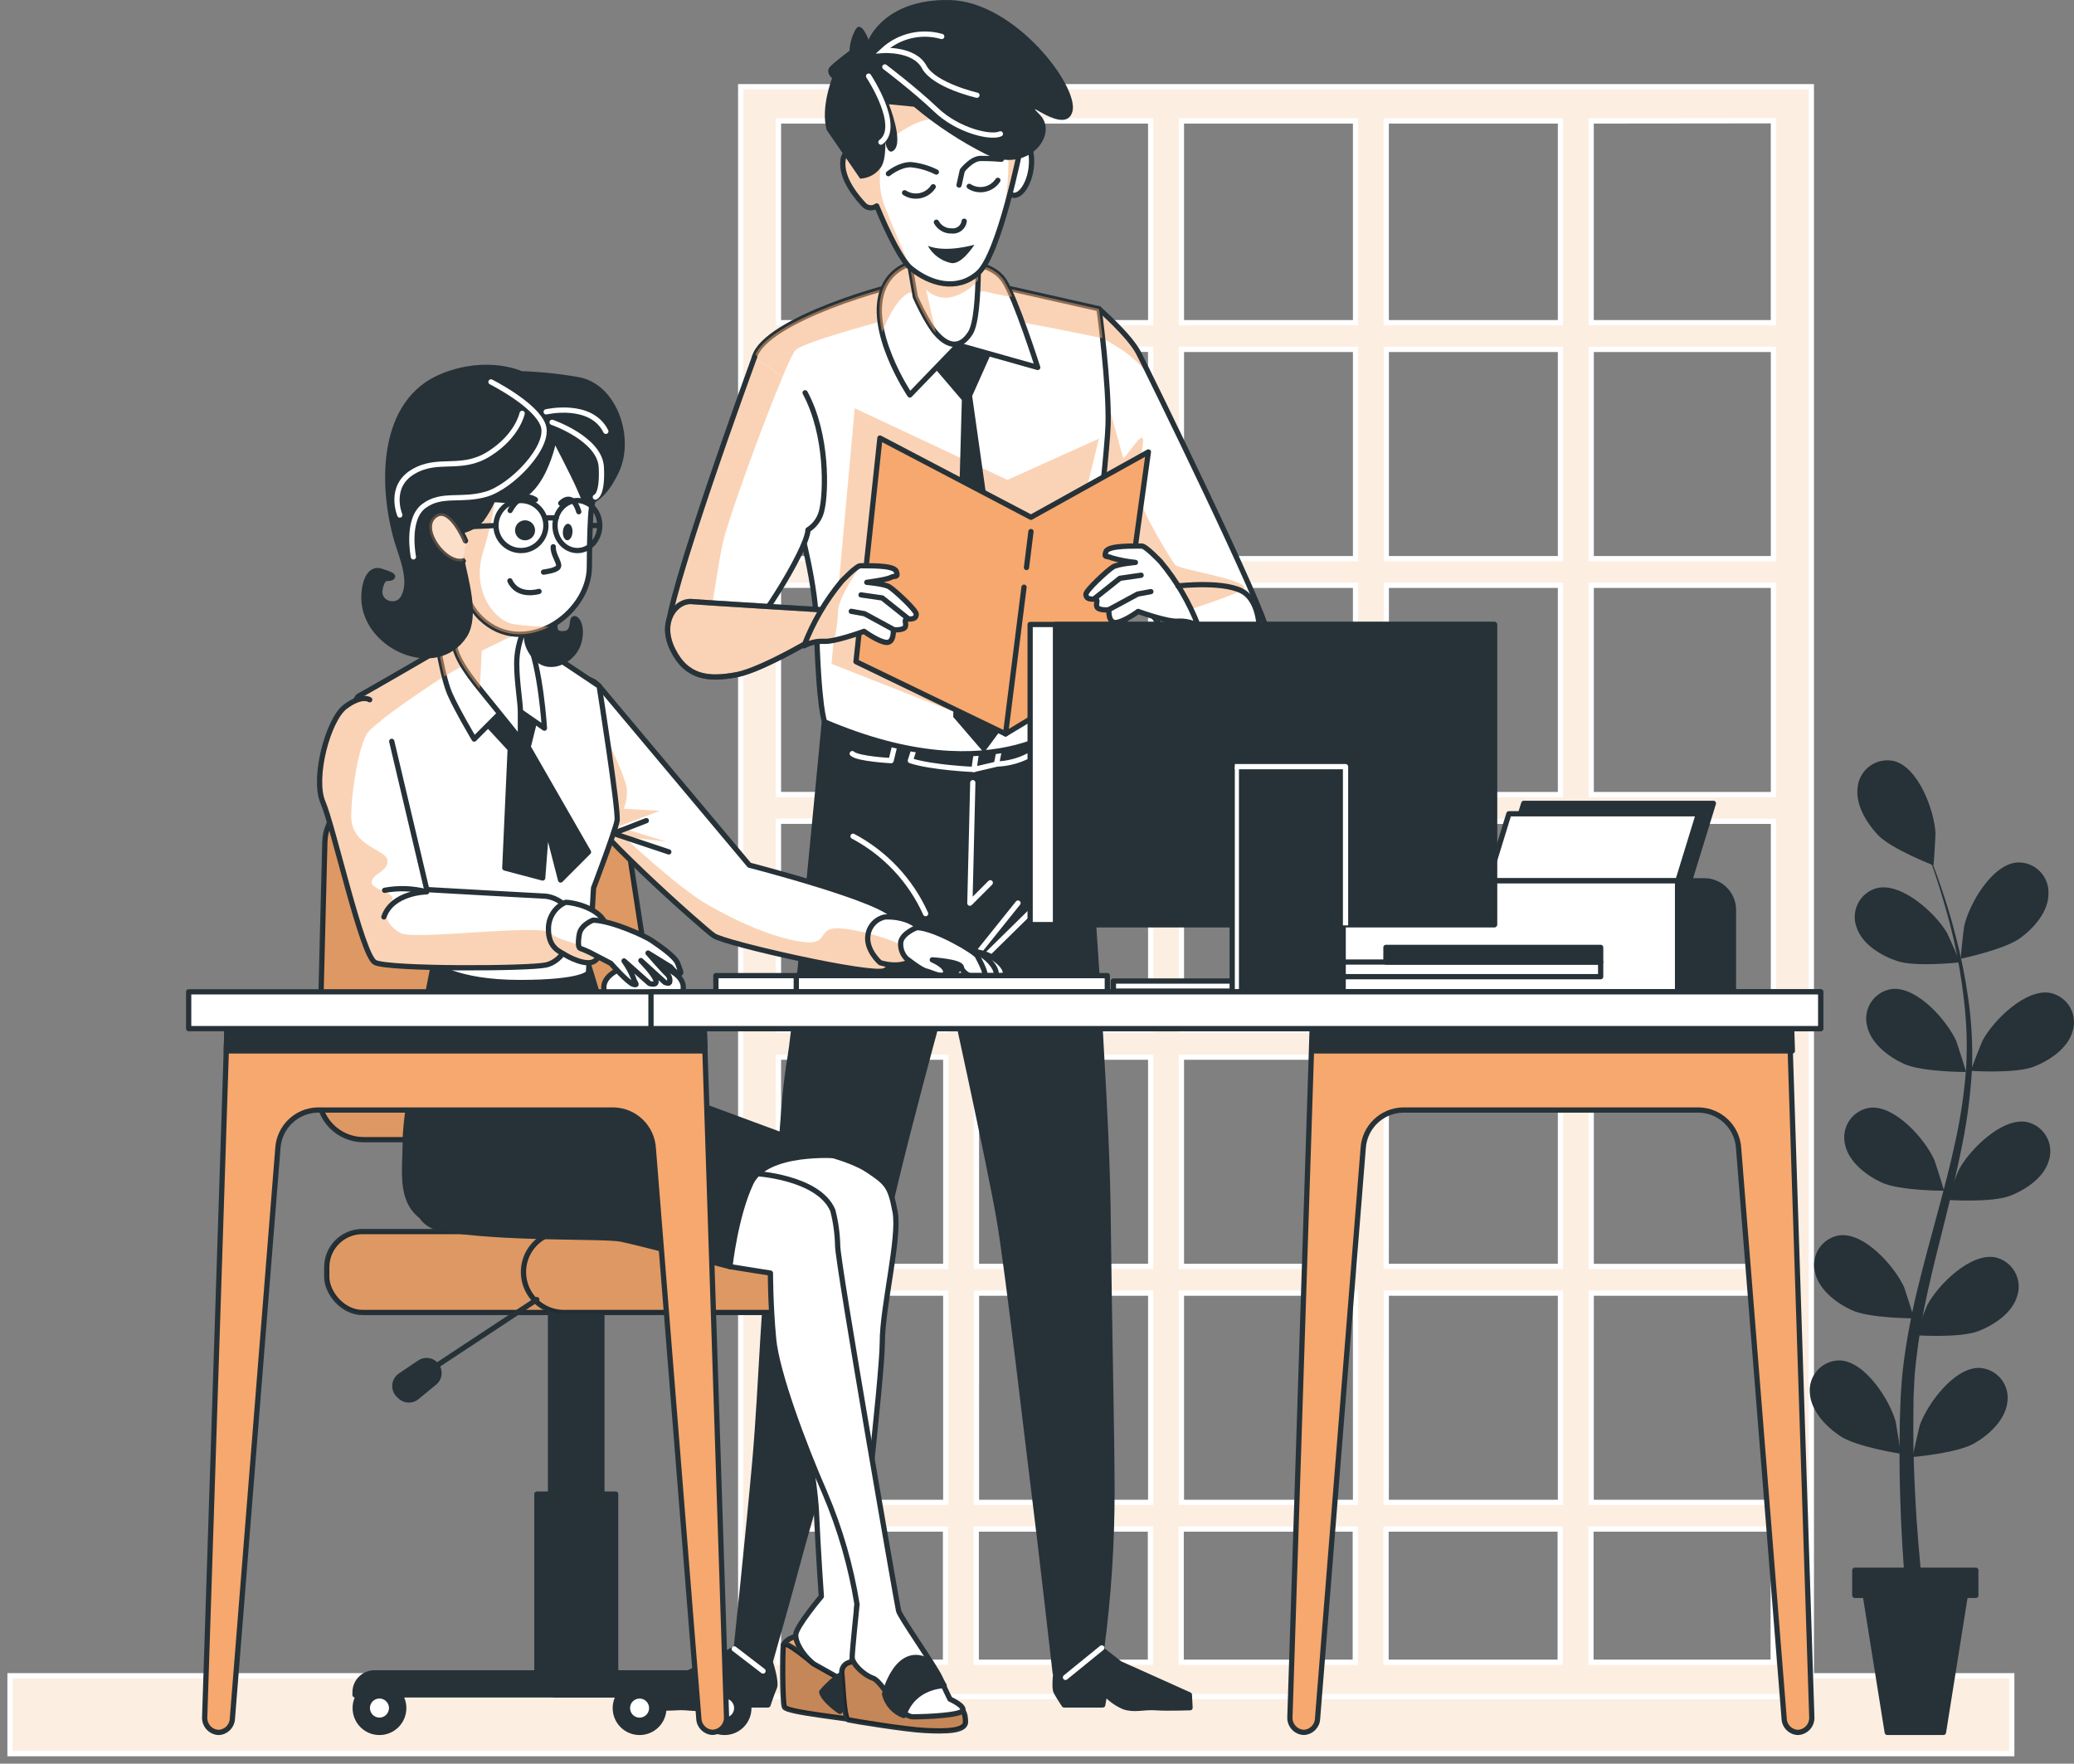 <?xml version="1.0" encoding="UTF-8"?>
<svg width="207px" height="176px" viewBox="0 0 207 176" version="1.1" xmlns="http://www.w3.org/2000/svg" xmlns:xlink="http://www.w3.org/1999/xlink">
    <rect x="0" y="0" width="207" height="176" fill="#808080" stroke="none"/>
    <title>081F2EF9-E668-4DD2-A1D3-BC843B2765C9</title>
    <g id="Site-vitrine" stroke="none" stroke-width="1" fill="none" fill-rule="evenodd">
        <g id="site-vitrine/06.3_modale_inscription_postulant" transform="translate(-616, -343)">
            <g id="modale" transform="translate(404, 99)">
                <g id="At-work-bro-(1)" transform="translate(213, 244)">
                    <g id="freepik--background-simple--inject-1--inject-37" transform="translate(0, 8.652)" fill-rule="nonzero">
                        <rect id="Rectangle" stroke="#FFFFFF" stroke-width="0.524" fill="#F6A86E" x="-3.4428196e-15" y="158.574" width="199.788" height="7.775"></rect>
                        <path d="M72.927,0 L72.927,160.647 L179.786,160.647 L179.786,0 L72.927,0 Z M175.997,3.399 L175.997,23.548 L157.808,23.548 L157.808,3.419 L175.997,3.399 Z M116.913,70.638 L116.913,49.756 L134.293,49.756 L134.293,70.638 L116.913,70.638 Z M134.293,73.299 L134.293,94.181 L116.913,94.181 L116.913,73.299 L134.293,73.299 Z M113.846,70.638 L96.456,70.638 L96.456,49.756 L113.841,49.756 L113.846,70.638 Z M113.846,73.299 L113.846,94.181 L96.456,94.181 L96.456,73.299 L113.846,73.299 Z M113.846,96.842 L113.846,117.724 L96.456,117.724 L96.456,96.842 L113.846,96.842 Z M116.913,96.842 L134.293,96.842 L134.293,117.724 L116.913,117.724 L116.913,96.842 Z M137.36,96.842 L154.746,96.842 L154.746,117.724 L137.356,117.724 L137.36,96.842 Z M137.36,94.186 L137.36,73.304 L154.746,73.304 L154.746,94.186 L137.36,94.186 Z M137.36,70.638 L137.36,49.756 L154.746,49.756 L154.746,70.638 L137.36,70.638 Z M137.36,47.095 L137.36,26.214 L154.746,26.214 L154.746,47.095 L137.36,47.095 Z M134.293,47.095 L116.913,47.095 L116.913,26.214 L134.293,26.214 L134.293,47.095 Z M113.846,47.095 L96.456,47.095 L96.456,37.092 C96.51,36.559 96.51,36.022 96.456,35.489 L96.456,26.204 L113.841,26.204 L113.846,47.095 Z M93.394,47.095 L76.697,47.095 L76.697,26.214 L93.37,26.214 L93.394,47.095 Z M84.023,49.752 L86.673,51.791 C86.271,50.937 85.619,50.225 84.803,49.752 L93.394,49.752 L93.394,70.633 L76.697,70.633 L76.697,49.752 L84.023,49.752 Z M93.394,73.299 L93.394,94.181 L76.697,94.181 L76.697,73.299 L93.394,73.299 Z M93.394,96.842 L93.394,117.724 L76.697,117.724 L76.697,96.842 L93.394,96.842 Z M93.394,120.39 L93.394,141.271 L76.697,141.271 L76.697,120.39 L93.394,120.39 Z M96.461,120.39 L113.846,120.39 L113.846,141.271 L96.456,141.271 L96.461,120.39 Z M116.913,120.39 L134.293,120.39 L134.293,141.271 L116.913,141.271 L116.913,120.39 Z M137.36,120.39 L154.746,120.39 L154.746,141.271 L137.356,141.271 L137.36,120.39 Z M157.813,120.39 L176.002,120.39 L176.002,141.271 L157.808,141.271 L157.813,120.39 Z M157.813,117.733 L157.813,96.852 L176.002,96.852 L176.002,117.733 L157.813,117.733 Z M157.813,94.186 L157.813,73.304 L176.002,73.304 L176.002,94.186 L157.813,94.186 Z M157.813,70.638 L157.813,49.756 L176.002,49.756 L176.002,70.638 L157.813,70.638 Z M157.813,47.095 L157.813,26.214 L176.002,26.214 L176.002,47.095 L157.813,47.095 Z M154.746,3.419 L154.746,23.548 L137.356,23.548 L137.356,3.419 L154.746,3.419 Z M134.293,3.419 L134.293,23.548 L116.913,23.548 L116.913,3.419 L134.293,3.419 Z M113.846,3.419 L113.846,23.548 L96.456,23.548 L96.456,3.419 L113.846,3.419 Z M93.394,3.419 L93.394,23.548 L76.697,23.548 L76.697,3.419 L93.394,3.419 Z M76.697,157.229 L76.697,143.937 L93.37,143.937 L93.37,157.229 L76.697,157.229 Z M96.437,157.229 L96.437,143.937 L113.822,143.937 L113.822,157.229 L96.437,157.229 Z M116.889,157.229 L116.889,143.937 L134.269,143.937 L134.269,157.229 L116.889,157.229 Z M137.336,157.229 L137.336,143.937 L154.721,143.937 L154.721,157.229 L137.336,157.229 Z M157.788,157.229 L157.788,143.937 L175.978,143.937 L175.978,157.229 L157.788,157.229 Z" id="Shape" stroke="#FFFFFF" stroke-width="0.524" fill="#F6A86E"></path>
                        <g id="Group" opacity="0.8" fill="#FFFFFF">
                            <rect id="Rectangle" x="-3.4428196e-15" y="158.574" width="199.788" height="7.775"></rect>
                            <path d="M72.927,0 L72.927,160.647 L179.786,160.647 L179.786,0 L72.927,0 Z M175.997,3.399 L175.997,23.548 L157.808,23.548 L157.808,3.419 L175.997,3.399 Z M116.913,70.638 L116.913,49.756 L134.293,49.756 L134.293,70.638 L116.913,70.638 Z M134.293,73.299 L134.293,94.181 L116.913,94.181 L116.913,73.299 L134.293,73.299 Z M113.846,70.638 L96.456,70.638 L96.456,49.756 L113.841,49.756 L113.846,70.638 Z M113.846,73.299 L113.846,94.181 L96.456,94.181 L96.456,73.299 L113.846,73.299 Z M113.846,96.842 L113.846,117.724 L96.456,117.724 L96.456,96.842 L113.846,96.842 Z M116.913,96.842 L134.293,96.842 L134.293,117.724 L116.913,117.724 L116.913,96.842 Z M137.36,96.842 L154.746,96.842 L154.746,117.724 L137.356,117.724 L137.36,96.842 Z M137.36,94.186 L137.36,73.304 L154.746,73.304 L154.746,94.186 L137.36,94.186 Z M137.36,70.638 L137.36,49.756 L154.746,49.756 L154.746,70.638 L137.36,70.638 Z M137.36,47.095 L137.36,26.214 L154.746,26.214 L154.746,47.095 L137.36,47.095 Z M134.293,47.095 L116.913,47.095 L116.913,26.214 L134.293,26.214 L134.293,47.095 Z M113.846,47.095 L96.456,47.095 L96.456,37.092 C96.51,36.559 96.51,36.022 96.456,35.489 L96.456,26.204 L113.841,26.204 L113.846,47.095 Z M93.394,47.095 L76.697,47.095 L76.697,26.214 L93.37,26.214 L93.394,47.095 Z M84.023,49.752 L86.673,51.791 C86.271,50.937 85.619,50.225 84.803,49.752 L93.394,49.752 L93.394,70.633 L76.697,70.633 L76.697,49.752 L84.023,49.752 Z M93.394,73.299 L93.394,94.181 L76.697,94.181 L76.697,73.299 L93.394,73.299 Z M93.394,96.842 L93.394,117.724 L76.697,117.724 L76.697,96.842 L93.394,96.842 Z M93.394,120.39 L93.394,141.271 L76.697,141.271 L76.697,120.39 L93.394,120.39 Z M96.461,120.39 L113.846,120.39 L113.846,141.271 L96.456,141.271 L96.461,120.39 Z M116.913,120.39 L134.293,120.39 L134.293,141.271 L116.913,141.271 L116.913,120.39 Z M137.36,120.39 L154.746,120.39 L154.746,141.271 L137.356,141.271 L137.36,120.39 Z M157.813,120.39 L176.002,120.39 L176.002,141.271 L157.808,141.271 L157.813,120.39 Z M157.813,117.733 L157.813,96.852 L176.002,96.852 L176.002,117.733 L157.813,117.733 Z M157.813,94.186 L157.813,73.304 L176.002,73.304 L176.002,94.186 L157.813,94.186 Z M157.813,70.638 L157.813,49.756 L176.002,49.756 L176.002,70.638 L157.813,70.638 Z M157.813,47.095 L157.813,26.214 L176.002,26.214 L176.002,47.095 L157.813,47.095 Z M154.746,3.419 L154.746,23.548 L137.356,23.548 L137.356,3.419 L154.746,3.419 Z M134.293,3.419 L134.293,23.548 L116.913,23.548 L116.913,3.419 L134.293,3.419 Z M113.846,3.419 L113.846,23.548 L96.456,23.548 L96.456,3.419 L113.846,3.419 Z M93.394,3.419 L93.394,23.548 L76.697,23.548 L76.697,3.419 L93.394,3.419 Z M76.697,157.229 L76.697,143.937 L93.37,143.937 L93.37,157.229 L76.697,157.229 Z M96.437,157.229 L96.437,143.937 L113.822,143.937 L113.822,157.229 L96.437,157.229 Z M116.889,157.229 L116.889,143.937 L134.269,143.937 L134.269,157.229 L116.889,157.229 Z M137.336,157.229 L137.336,143.937 L154.721,143.937 L154.721,157.229 L137.336,157.229 Z M157.788,157.229 L157.788,143.937 L175.978,143.937 L175.978,157.229 L157.788,157.229 Z" id="Shape"></path>
                        </g>
                    </g>
                    <g id="freepik--Plants--inject-1--inject-37" transform="translate(179.622, 75.872)" fill="#263238" fill-rule="nonzero">
                        <path d="M10.286,69.525 C10.243,69.525 10.926,66.538 10.989,66.354 C11.735,64.232 14.429,60.565 16.944,60.633 C17.789,60.678 18.576,61.082 19.106,61.744 C19.636,62.406 19.859,63.263 19.72,64.1 C19.493,65.863 17.869,67.335 16.411,68.17 C14.696,69.151 10.291,69.525 10.286,69.525 Z" id="Path"></path>
                        <path d="M10.567,57.375 C10.524,57.375 11.648,54.519 11.74,54.349 C12.801,52.358 16.014,49.143 18.49,49.595 C19.318,49.769 20.033,50.287 20.458,51.021 C20.882,51.755 20.975,52.635 20.714,53.441 C20.229,55.155 18.393,56.355 16.837,56.962 C14.981,57.676 10.572,57.375 10.567,57.375 Z" id="Path"></path>
                        <path d="M13.727,43.87 C13.678,43.87 14.802,41.014 14.894,40.844 C15.955,38.858 19.173,35.643 21.649,36.09 C22.477,36.265 23.193,36.784 23.616,37.519 C24.039,38.254 24.131,39.134 23.868,39.941 C23.383,41.65 21.547,42.855 19.992,43.462 C18.141,44.171 13.727,43.87 13.727,43.87 Z" id="Path"></path>
                        <path d="M16.086,30.991 C16.038,30.991 17.162,28.136 17.254,27.961 C18.315,25.975 21.532,22.76 24.008,23.211 C24.837,23.385 25.552,23.903 25.977,24.637 C26.401,25.371 26.494,26.251 26.232,27.058 C25.748,28.772 23.907,29.971 22.356,30.578 C20.5,31.287 16.086,30.991 16.086,30.991 Z" id="Path"></path>
                        <path d="M15.083,19.798 C15.035,19.798 15.369,16.758 15.413,16.568 C15.897,14.368 18.165,10.415 20.675,10.197 C21.519,10.146 22.345,10.458 22.947,11.053 C23.548,11.649 23.869,12.473 23.829,13.319 C23.829,15.102 22.375,16.748 21.009,17.743 C19.42,18.899 15.083,19.798 15.083,19.798 Z" id="Path"></path>
                        <path d="M9.065,69.195 C9.109,69.195 8.624,66.174 8.581,65.99 C7.975,63.819 5.528,59.982 3.014,59.885 C2.167,59.876 1.356,60.228 0.784,60.853 C0.211,61.479 -0.068,62.319 0.014,63.163 C0.126,64.941 1.652,66.514 3.052,67.442 C4.69,68.534 9.06,69.195 9.065,69.195 Z" id="Path"></path>
                        <path d="M10.393,55.685 C10.441,55.685 9.501,52.771 9.424,52.586 C8.494,50.532 5.494,47.114 2.994,47.4 C2.156,47.52 1.409,47.991 0.938,48.696 C0.468,49.401 0.318,50.274 0.528,51.096 C0.906,52.834 2.655,54.16 4.176,54.864 C5.969,55.694 10.388,55.685 10.393,55.685 Z" id="Path"></path>
                        <path d="M13.397,42.952 C13.441,42.952 12.506,40.038 12.428,39.858 C11.503,37.804 8.503,34.386 6.003,34.672 C5.165,34.791 4.418,35.261 3.946,35.965 C3.475,36.669 3.324,37.541 3.532,38.363 C3.915,40.106 5.659,41.427 7.185,42.136 C8.973,42.962 13.392,42.952 13.397,42.952 Z" id="Path"></path>
                        <path d="M15.592,31.103 C15.64,31.103 14.7,28.189 14.623,28.004 C13.693,25.955 10.698,22.536 8.193,22.823 C7.356,22.942 6.608,23.412 6.137,24.116 C5.667,24.82 5.517,25.692 5.727,26.514 C6.105,28.257 7.854,29.578 9.38,30.282 C11.168,31.112 15.592,31.103 15.592,31.103 Z" id="Path"></path>
                        <path d="M14.991,20.162 C15.04,20.162 13.79,17.36 13.688,17.19 C12.539,15.247 9.186,12.183 6.73,12.746 C5.91,12.957 5.218,13.507 4.828,14.26 C4.438,15.013 4.386,15.896 4.685,16.69 C5.252,18.375 7.132,19.501 8.726,20.031 C10.596,20.657 14.991,20.162 14.991,20.162 Z" id="Path"></path>
                        <path d="M12.346,10.479 C12.384,10.479 12.564,7.434 12.554,7.239 C12.423,4.986 10.858,0.713 8.421,0.077 C7.597,-0.114 6.73,0.055 6.038,0.542 C5.346,1.03 4.892,1.789 4.792,2.631 C4.52,4.394 5.674,6.259 6.841,7.487 C8.213,8.886 12.341,10.474 12.346,10.479 Z" id="Path"></path>
                        <path d="M9.889,85.842 C9.889,85.842 9.729,84.555 9.535,82.321 C9.342,80.087 9.119,76.892 9.017,73.05 C8.964,71.108 8.944,69.049 8.983,66.844 C8.983,65.737 9.041,64.63 9.085,63.445 C9.123,62.872 9.167,62.294 9.206,61.706 C9.245,61.119 9.342,60.517 9.405,59.914 C9.736,57.463 10.201,55.031 10.795,52.63 C11.391,50.178 12.069,47.716 12.733,45.259 C13.397,42.801 14.051,40.344 14.565,37.901 C15.087,35.516 15.439,33.096 15.616,30.661 C15.741,28.381 15.663,26.094 15.384,23.828 C15.154,21.774 14.803,19.736 14.332,17.724 C13.906,15.864 13.407,14.184 12.951,12.703 C12.496,11.222 12.026,9.949 11.638,8.905 C10.848,6.817 10.311,5.661 10.311,5.661 C10.311,5.661 10.873,6.807 11.706,8.876 C12.123,9.91 12.602,11.178 13.106,12.649 C13.61,14.121 14.134,15.796 14.599,17.656 C15.122,19.654 15.528,21.681 15.815,23.726 C16.148,26.015 16.278,28.329 16.203,30.641 C16.073,33.11 15.77,35.567 15.296,37.994 C14.812,40.47 14.23,42.957 13.615,45.433 C13,47.91 12.355,50.391 11.817,52.82 C11.283,55.195 10.879,57.597 10.606,60.016 C10.558,60.604 10.47,61.162 10.451,61.755 C10.432,62.347 10.393,62.925 10.364,63.498 C10.364,64.606 10.33,65.752 10.34,66.835 C10.34,69.015 10.412,71.074 10.509,72.973 C10.689,76.775 10.994,79.936 11.222,82.141 C11.449,84.346 11.643,85.589 11.643,85.589 C11.689,85.902 11.565,86.216 11.317,86.413 C11.069,86.609 10.736,86.658 10.442,86.541 C10.149,86.424 9.94,86.16 9.894,85.846 L9.894,85.842 L9.889,85.842 Z" id="Path"></path>
                        <polygon id="Path" stroke="#263238" stroke-width="0.524" stroke-linecap="round" stroke-linejoin="round" points="4.501 80.825 16.58 80.825 16.58 83.331 15.529 83.331 13.349 97.006 7.738 97.006 5.552 83.331 4.501 83.331"></polygon>
                    </g>
                    <g id="freepik--Character--inject-1--inject-37" transform="translate(63.052, 0)">
                        <path d="M41.476,165.841 C41.476,165.841 41.059,168.303 41.365,168.857 C41.67,169.411 42.159,170.139 42.159,170.139 L46.006,170.139 L46.215,168.949 C46.745,169.539 47.396,170.008 48.124,170.323 C49.146,170.688 50.135,170.323 51.332,170.416 C52.344,170.493 54.723,170.416 54.723,170.416 L54.655,169.129 L47.712,166.011 L45.226,164.069 C45.226,164.069 43.046,166.04 41.476,165.841 Z" id="Path" stroke="#263238" stroke-width="0.524" fill="#263238" fill-rule="nonzero" stroke-linecap="round" stroke-linejoin="round"></path>
                        <path d="M12.821,165.841 C12.821,165.841 13.48,167.847 13.237,168.396 C12.995,168.944 12.598,170.139 12.598,170.139 L8.756,170.139 L8.416,168.949 C7.949,169.542 7.345,170.013 6.657,170.323 C5.688,170.688 4.642,170.323 3.46,170.416 C2.457,170.493 0.068,170.416 0.068,170.416 L1.37712784e-14,169.129 L6.604,166.011 L9.226,164.554 C9.226,164.554 11.27,166.04 12.821,165.841 Z" id="Path" stroke="#263238" stroke-width="0.524" fill="#263238" fill-rule="nonzero" stroke-linecap="round" stroke-linejoin="round"></path>
                        <path d="M43.55,71.165 C43.55,71.165 45.139,91.784 45.692,101.643 C46.244,111.501 46.501,115.973 46.564,122.913 C46.627,129.852 46.932,143.566 46.932,148.718 C46.937,153.978 46.596,159.233 45.91,164.448 L41.263,166.929 C41.263,166.929 39.761,153.701 39.155,148.961 C38.608,144.673 36.607,127.225 35.7,121.83 C34.794,116.434 30.666,97.675 30.666,97.675 C30.666,97.675 25.157,117.357 23.732,125.219 C22.308,133.081 16.949,150.811 15.801,155.124 C14.652,159.436 12.821,165.832 12.821,165.832 C12.175,166.021 11.497,166.074 10.829,165.987 C10.221,165.939 9.676,165.591 9.376,165.059 C9.376,165.059 10.728,152.152 11.285,145.877 C11.978,138.108 12.196,127.793 13.039,123.476 C13.882,119.159 13.853,110.889 14.832,105.338 C15.389,102.186 18.223,72.034 18.223,72.034 C18.223,72.034 33.942,78.411 43.55,71.165 Z" id="Path" stroke="#263238" stroke-width="0.524" fill="#263238" fill-rule="nonzero" stroke-linecap="round" stroke-linejoin="round"></path>
                        <line x1="45.91" y1="164.448" x2="42.29" y2="167.39" id="Path" stroke="#FFFFFF" stroke-width="0.524" stroke-linecap="round" stroke-linejoin="round"></line>
                        <line x1="9.23" y1="164.545" x2="12.104" y2="166.754" id="Path" stroke="#FFFFFF" stroke-width="0.524" stroke-linecap="round" stroke-linejoin="round"></line>
                        <polyline id="Path" stroke="#FFFFFF" stroke-width="0.524" stroke-linecap="round" stroke-linejoin="round" points="33.04 78.105 32.75 90.129 34.785 88.094"></polyline>
                        <line x1="31.771" y1="97.325" x2="37.551" y2="90.119" id="Path" stroke="#FFFFFF" stroke-width="0.524" stroke-linecap="round" stroke-linejoin="round"></line>
                        <line x1="39.155" y1="90.643" x2="34.334" y2="95.383" id="Path" stroke="#FFFFFF" stroke-width="0.524" stroke-linecap="round" stroke-linejoin="round"></line>
                        <path d="M28.331,91.173 C26.839,87.864 24.291,85.147 21.087,83.451" id="Path" stroke="#FFFFFF" stroke-width="0.524" stroke-linecap="round" stroke-linejoin="round"></path>
                        <polyline id="Path" stroke="#FFFFFF" stroke-width="0.524" stroke-linecap="round" stroke-linejoin="round" points="35.681 74.851 35.405 76.259 33.157 76.784 33.413 75.031"></polyline>
                        <path d="M33.157,76.784 C33.157,76.784 28.946,76.609 26.809,75.905 L27.26,74.501" id="Path" stroke="#FFFFFF" stroke-width="0.524" stroke-linecap="round" stroke-linejoin="round"></path>
                        <path d="M25.312,74.152 L24.886,75.905 C24.886,75.905 21.547,75.73 21.009,75.205" id="Path" stroke="#FFFFFF" stroke-width="0.524" stroke-linecap="round" stroke-linejoin="round"></path>
                        <path d="M35.405,76.245 C36.551,76.211 37.674,75.912 38.685,75.371 L40.211,74.492 L39.62,73.263" id="Path" stroke="#FFFFFF" stroke-width="0.524" stroke-linecap="round" stroke-linejoin="round"></path>
                        <path d="M45.624,30.815 C45.624,30.815 48.667,33.462 49.577,35.21 C50.488,36.958 62.447,61.394 62.398,63.065 C62.35,64.736 60.581,67.921 57.461,67.921 C54.34,67.921 42.513,48.875 42.513,48.875 L45.624,30.815 Z" id="Path" fill="#FFFFFF" fill-rule="nonzero"></path>
                        <path d="M45.997,33.748 L46.2,33.86 C46.559,34.069 47.363,34.54 48.245,35.127 C49.241,35.893 50.15,36.768 50.954,37.735 C50.954,37.735 49.859,34.821 48.255,33.428 C47.363,32.66 46.533,31.822 45.774,30.922 L45.997,33.748 Z" id="Path" fill="#F6A86E" fill-rule="nonzero" opacity="0.5" style="mix-blend-mode: multiply;"></path>
                        <path d="M45.624,30.815 C45.624,30.815 48.667,33.462 49.577,35.21 C50.488,36.958 62.447,61.394 62.398,63.065 C62.35,64.736 60.581,67.921 57.461,67.921 C54.34,67.921 42.513,48.875 42.513,48.875 L45.624,30.815 Z" id="Path" stroke="#263238" stroke-width="0.524" stroke-linecap="round" stroke-linejoin="round"></path>
                        <path d="M53.245,56.368 C52.843,55.883 49.854,51.061 49.548,49.259 C49.243,47.457 50.033,45.151 50.033,43.946 C50.033,42.742 48.134,46.049 48.032,45.651 C47.93,45.253 46.733,40.94 46.733,40.94 L43.065,45.694 L42.518,48.885 C42.518,48.885 47.15,56.339 51.385,61.919 C54.399,60.948 58.948,59.467 59.927,58.874 C61.444,57.976 53.648,56.873 53.245,56.368 Z" id="Path" fill="#F6A86E" fill-rule="nonzero" opacity="0.5"></path>
                        <path d="M31.015,27.513 L45.643,30.815 C45.643,30.815 46.661,38.328 46.544,42.387 C46.428,46.447 43.414,71.554 43.414,71.554 C43.414,71.554 35.662,79.479 18.257,72.039 C18.257,72.039 17.652,70.869 17.424,62.118 C17.206,53.489 10.732,37.463 11.251,35.637 C12.317,31.893 25.118,28.295 26.8,28.193 C28.218,28.058 29.626,27.831 31.015,27.513 Z" id="Path" stroke="#263238" stroke-width="0.524" fill="#FFFFFF" fill-rule="nonzero" stroke-linecap="round" stroke-linejoin="round"></path>
                        <polygon id="Path" fill="#F6A86E" fill-rule="nonzero" opacity="0.5" style="mix-blend-mode: multiply;" points="32.338 71.51 18.94 66.246 21.256 40.741 36.495 47.889 45.629 43.771 39.097 70.388"></polygon>
                        <path d="M36.301,31.917 C36.926,31.917 42.707,33.078 45.992,33.748 C45.803,32.029 45.638,30.835 45.638,30.835 L31.01,27.532 C29.621,27.852 28.213,28.08 26.795,28.217 C25.113,28.319 12.312,31.917 11.246,35.662 C11.076,36.269 11.668,38.425 12.545,41.353 C13.824,38.046 14.967,35.322 15.36,34.938 C16.242,34.054 25.05,31.762 25.05,31.762 L36.301,31.917 Z" id="Path" fill="#F6A86E" fill-rule="nonzero" opacity="0.5" style="mix-blend-mode: multiply;"></path>
                        <polygon id="Path" fill="#263238" fill-rule="nonzero" points="34.988 35.011 32.977 39.517 37.387 70.743 34.155 75.113 31.088 71.549 31.945 39.916 27.885 35.166 30.482 30.242"></polygon>
                        <polygon id="Path" stroke="#263238" stroke-width="0.524" fill="#F6A86E" fill-rule="nonzero" stroke-linecap="round" stroke-linejoin="round" points="50.566 45.102 38.845 51.619 23.771 43.713 21.382 66.027 36.311 73.239 47.615 66.421"></polygon>
                        <line x1="38.399" y1="56.631" x2="38.845" y2="53.047" id="Path" stroke="#263238" stroke-width="0.524" stroke-linecap="round" stroke-linejoin="round"></line>
                        <line x1="36.311" y1="73.239" x2="38.152" y2="58.597" id="Path" stroke="#263238" stroke-width="0.524" stroke-linecap="round" stroke-linejoin="round"></line>
                        <path d="M32.377,26.26 C32.377,26.26 35.017,26.26 36.166,28.008 C37.314,29.756 39.519,36.667 39.519,36.667 L31.572,34.428 L26.756,39.415 C26.756,39.415 22.342,32.86 24.139,28.698 C25.937,24.536 32.377,26.26 32.377,26.26 Z" id="Path" stroke="#263238" stroke-width="0.524" fill="#FFFFFF" fill-rule="nonzero" stroke-linecap="round" stroke-linejoin="round"></path>
                        <path d="M36.97,29.625 C36.742,29.067 36.474,28.526 36.166,28.008 C35.017,26.236 32.377,26.26 32.377,26.26 C32.377,26.26 25.947,24.536 24.139,28.688 C23.558,30.033 23.655,31.631 23.989,33.175 C24.304,32.35 25.016,30.694 25.927,29.776 C27.158,28.542 27.303,29.616 27.303,29.616 L34.194,29.067 C35.106,29.312 36.034,29.499 36.97,29.625 L36.97,29.625 Z" id="Path" fill="#F6A86E" fill-rule="nonzero" opacity="0.5" style="mix-blend-mode: multiply;"></path>
                        <path d="M33.51,22.239 C33.51,22.239 33.956,31.427 32.798,33.238 C31.64,35.05 30.322,34.355 29.358,33.238 C28.394,32.121 27.303,29.625 27.303,29.625 L26.126,22.827 C26.126,22.827 32.987,24.094 33.51,22.239 Z" id="Path" stroke="#263238" stroke-width="0.524" fill="#FFFFFF" fill-rule="nonzero" stroke-linecap="round" stroke-linejoin="round"></path>
                        <path d="M31.025,29.625 C32.023,29.339 32.909,28.752 33.564,27.945 C33.564,27.426 33.564,26.911 33.564,26.411 C32.435,25.114 29.842,22.666 26.955,23.453 C26.708,23.521 26.47,23.599 26.252,23.677 L27.299,29.625 C27.299,29.625 28.394,32.141 29.353,33.238 L28.384,28.902 C29.072,29.598 30.079,29.874 31.025,29.625 L31.025,29.625 Z" id="Path" fill="#F6A86E" fill-rule="nonzero" opacity="0.5" style="mix-blend-mode: multiply;"></path>
                        <path d="M37.551,13.882 C37.551,13.882 38.879,13.784 38.908,16.004 C38.937,18.223 37.634,20.088 36.737,19.316 C35.841,18.544 37.304,12.872 37.551,13.882 Z" id="Path" stroke="#263238" stroke-width="0.524" fill="#FFFFFF" fill-rule="nonzero" stroke-linecap="round" stroke-linejoin="round"></path>
                        <path d="M28.437,2.392 C22.395,3.82 20.777,7.734 20.825,11.279 C20.825,12.634 21.45,14.979 22.279,17.451 L22.172,17.228 C22.172,17.228 20.355,14.052 20.089,15.96 C19.822,17.869 21.62,19.845 22.216,20.481 C22.557,20.796 23.073,20.825 23.447,20.549 C24.648,23.463 25.99,26.071 26.867,26.78 C28.767,28.319 31.437,29.111 33.559,27.265 C35.681,25.42 37.779,14.897 37.779,14.897 C38.283,4.252 34.479,0.974 28.437,2.392 Z" id="Path" fill="#FFFFFF" fill-rule="nonzero"></path>
                        <path d="M25.22,13.6 C25.22,13.6 27.328,11.837 29.44,11.837 C31.553,11.837 35.952,13.78 36.476,15.363 C36.795,16.334 36.418,19.466 36.064,21.846 C37.081,18.495 37.798,14.911 37.798,14.911 C38.283,4.271 34.475,0.984 28.437,2.411 C22.4,3.839 20.777,7.753 20.825,11.298 C20.825,12.653 21.45,14.999 22.279,17.47 L22.172,17.247 C22.172,17.247 20.355,14.071 20.089,15.979 C19.822,17.888 21.62,19.864 22.216,20.501 C22.557,20.816 23.073,20.844 23.447,20.569 C24.648,23.482 25.99,26.09 26.867,26.799 C26.867,26.799 24.847,22.239 24.144,20.301 C23.442,18.364 23.636,14.994 25.22,13.6 Z" id="Path" fill="#F6A86E" fill-rule="nonzero" opacity="0.5" style="mix-blend-mode: multiply;"></path>
                        <path d="M28.437,2.392 C22.395,3.82 20.777,7.734 20.825,11.279 C20.825,12.634 21.45,14.979 22.279,17.451 L22.172,17.228 C22.172,17.228 20.355,14.052 20.089,15.96 C19.822,17.869 21.62,19.845 22.216,20.481 C22.557,20.796 23.073,20.825 23.447,20.549 C24.648,23.463 25.99,26.071 26.867,26.78 C28.767,28.319 31.437,29.111 33.559,27.265 C35.681,25.42 37.779,14.897 37.779,14.897 C38.283,4.252 34.479,0.974 28.437,2.392 Z" id="Path" stroke="#263238" stroke-width="0.524" stroke-linecap="round" stroke-linejoin="round"></path>
                        <path d="M35.541,17.995 C34.911,18.944 33.639,19.211 32.682,18.597" id="Path" stroke="#263238" stroke-width="0.524" stroke-linecap="round" stroke-linejoin="round"></path>
                        <path d="M29.091,18.636 C28.462,19.585 27.19,19.853 26.233,19.238" id="Path" stroke="#263238" stroke-width="0.524" stroke-linecap="round" stroke-linejoin="round"></path>
                        <path d="M29.402,17.169 C28.62,16.776 27.775,16.528 26.906,16.436 C25.753,16.387 24.619,17.33 24.619,17.33" id="Path" stroke="#263238" stroke-width="0.524" stroke-linecap="round" stroke-linejoin="round"></path>
                        <path d="M32.183,22.074 C32.097,22.688 31.537,23.12 30.923,23.045 C30.295,23.064 29.709,22.729 29.406,22.176" id="Path" stroke="#263238" stroke-width="0.524" stroke-linecap="round" stroke-linejoin="round"></path>
                        <path d="M33.2,24.42 C33.2,24.42 30.371,25.265 28.554,24.531 C29.034,25.396 29.858,26.016 30.821,26.236 C31.897,26.522 33.2,24.42 33.2,24.42 Z" id="Path" fill="#263238" fill-rule="nonzero"></path>
                        <path d="M35.894,15.892 C35.894,15.892 34.833,15.8 33.83,15.81 C32.91,15.81 31.994,17.009 31.994,17.009 L31.669,18.466" id="Path" stroke="#263238" stroke-width="0.524" stroke-linecap="round" stroke-linejoin="round"></path>
                        <path d="M27.163,10.652 C29.36,12.497 31.761,14.082 34.32,15.377 C38.487,17.465 41.684,13.435 39.732,11.454 C37.779,9.472 42.276,13.629 42.983,11.143 C43.69,8.656 37.217,0.124 30.715,0.003 C24.212,-0.119 22.637,3.965 22.637,3.965 C22.637,3.965 21.872,1.863 21.295,3.023 C20.96,3.655 20.768,4.353 20.733,5.068 C20.733,5.068 19.415,6.039 18.834,6.617 C18.252,7.195 18.999,7.807 18.999,7.807 C18.999,7.807 17.836,10.72 18.456,12.969 L21.794,17.825 C22.611,17.798 23.368,17.393 23.844,16.727 C24.716,15.581 24.076,12.007 24.076,12.007 C24.076,12.007 24.13,15.853 25.152,15.008 C26.175,14.163 24.668,10.405 24.668,10.405 L27.163,10.652 Z" id="Path" fill="#263238" fill-rule="nonzero"></path>
                        <path d="M24.261,6.68 C24.261,6.68 27.236,8.923 29.387,10.973 C31.538,13.022 34.819,13.809 35.793,13.357" id="Path" stroke="#FFFFFF" stroke-width="0.524" stroke-linecap="round"></path>
                        <path d="M33.452,9.501 C33.452,9.501 29.188,8.53 28.185,6.675 C27.182,4.82 24.076,5.039 24.076,5.039 C25.654,3.58 27.875,3.05 29.939,3.64" id="Path" stroke="#FFFFFF" stroke-width="0.524" stroke-linecap="round"></path>
                        <path d="M22.642,7.598 C22.642,7.598 25.976,12.634 23.873,14.183" id="Path" stroke="#FFFFFF" stroke-width="0.524" stroke-linecap="round"></path>
                        <path d="M11.251,35.642 C11.251,35.642 2.205,60.36 2.621,63.118 C3.038,65.877 7.786,64.779 9.284,64.405 C10.781,64.031 16.552,54.853 16.59,52.877 C17.345,52.404 17.86,51.629 18.005,50.75 C18.359,49.157 18.601,43.465 16.305,39.197" id="Path" fill="#FFFFFF" fill-rule="nonzero"></path>
                        <path d="M11.251,35.642 C11.251,35.642 2.205,60.36 2.621,63.118 C2.854,64.629 4.385,64.978 5.965,64.93 C7.069,61.807 7.501,56.101 8.329,53.275 C9.245,50.114 12.23,41.931 14.047,37.628 L11.251,35.642 Z" id="Path" fill="#F6A86E" fill-rule="nonzero" opacity="0.5" style="mix-blend-mode: multiply;"></path>
                        <path d="M11.251,35.642 C11.251,35.642 2.205,60.36 2.621,63.118 C3.038,65.877 7.786,64.779 9.284,64.405 C10.781,64.031 16.552,54.853 16.59,52.877 C17.345,52.404 17.86,51.629 18.005,50.75 C18.359,49.157 18.601,43.465 16.305,39.197" id="Path" stroke="#263238" stroke-width="0.524" stroke-linecap="round" stroke-linejoin="round"></path>
                        <path d="M18.088,60.86 C18.088,60.86 6.459,60.151 4.966,60.03 C3.474,59.909 1.686,61.972 3.091,64.828 C4.496,67.683 6.73,67.848 9.473,67.329 C12.215,66.809 18.272,63.104 18.272,63.104 L18.088,60.86 Z" id="Path" fill="#FFFFFF" fill-rule="nonzero"></path>
                        <path d="M18.088,60.86 C18.088,60.86 6.459,60.151 4.966,60.03 C3.474,59.909 1.686,61.972 3.091,64.828 C4.496,67.683 6.73,67.848 9.473,67.329 C12.215,66.809 18.272,63.104 18.272,63.104 L18.088,60.86 Z" id="Path" stroke="#263238" stroke-width="0.524" fill="#F6A86E" fill-rule="nonzero" opacity="0.5" stroke-linecap="round" stroke-linejoin="round"></path>
                        <path d="M18.088,60.86 C18.088,60.86 6.459,60.151 4.966,60.03 C3.474,59.909 1.686,61.972 3.091,64.828 C4.496,67.683 6.73,67.848 9.473,67.329 C12.215,66.809 18.272,63.104 18.272,63.104 L18.088,60.86 Z" id="Path" stroke="#263238" stroke-width="0.524" stroke-linecap="round" stroke-linejoin="round"></path>
                        <path d="M19.943,58.019 C19.943,58.019 21.445,56.422 21.843,56.456 C22.24,56.49 25.157,56.329 25.404,57.014 C25.651,57.699 25.259,57.398 24.857,57.626 C24.454,57.854 22.458,58.112 22.458,58.112 C22.458,58.112 24.178,58.253 24.697,58.558 C25.215,58.864 27.41,60.894 27.4,61.293 C27.391,61.691 27.124,61.778 26.591,61.778 C26.058,61.778 26.451,62.162 26.305,62.545 C26.16,62.929 25.109,62.846 25.109,62.846 C25.109,62.846 25.201,64.177 24.406,64.109 C23.611,64.041 22.187,63.002 22.187,63.002 C22.187,63.002 19.246,64.08 18.189,63.997 C17.496,63.966 16.806,64.122 16.193,64.449 C17.081,62.113 18.349,59.941 19.943,58.019 L19.943,58.019 Z" id="Path" fill="#FFFFFF" fill-rule="nonzero"></path>
                        <path d="M19.943,58.019 C18.353,59.928 17.086,62.085 16.193,64.405 C16.806,64.078 17.496,63.922 18.189,63.954 C18.537,63.96 18.883,63.922 19.221,63.842 C19.432,62.913 19.557,61.967 19.595,61.016 C19.595,59.603 21.843,56.456 21.843,56.456 C21.441,56.422 19.943,58.019 19.943,58.019 Z" id="Path" fill="#F6A86E" fill-rule="nonzero" opacity="0.5" style="mix-blend-mode: multiply;"></path>
                        <path d="M19.943,58.019 C19.943,58.019 21.445,56.422 21.843,56.456 C22.24,56.49 25.157,56.329 25.404,57.014 C25.651,57.699 25.259,57.398 24.857,57.626 C24.454,57.854 22.458,58.112 22.458,58.112 C22.458,58.112 24.178,58.253 24.697,58.558 C25.215,58.864 27.41,60.894 27.4,61.293 C27.391,61.691 27.124,61.778 26.591,61.778 C26.058,61.778 26.451,62.162 26.305,62.545 C26.16,62.929 25.109,62.846 25.109,62.846 C25.109,62.846 25.201,64.177 24.406,64.109 C23.611,64.041 22.187,63.002 22.187,63.002 C22.187,63.002 19.246,64.08 18.189,63.997 C17.496,63.966 16.806,64.122 16.193,64.449 C17.081,62.113 18.349,59.941 19.943,58.019 L19.943,58.019 Z" id="Path" stroke="#263238" stroke-width="0.524" stroke-linecap="round" stroke-linejoin="round"></path>
                        <polyline id="Path" stroke="#263238" stroke-width="0.524" stroke-linecap="round" stroke-linejoin="round" points="26.591 61.734 23.999 59.671 21.886 59.365"></polyline>
                        <polyline id="Path" stroke="#263238" stroke-width="0.524" stroke-linecap="round" stroke-linejoin="round" points="25.104 62.803 22.23 61.244 20.912 61.006"></polyline>
                        <path d="M51.787,56.053 C51.787,56.053 50.285,54.46 49.888,54.489 C49.49,54.518 46.573,54.368 46.326,55.047 C46.079,55.727 46.472,55.431 46.874,55.664 C47.657,55.891 48.46,56.046 49.272,56.126 C49.272,56.126 47.552,56.266 47.034,56.577 C46.515,56.888 44.32,58.913 44.33,59.306 C44.34,59.7 44.606,59.792 45.139,59.792 C45.672,59.792 45.28,60.176 45.425,60.559 C45.57,60.943 46.622,60.855 46.622,60.855 C46.622,60.855 46.53,62.186 47.324,62.123 C48.119,62.06 49.544,61.016 49.544,61.016 C49.544,61.016 52.485,62.094 53.541,61.987 C54.235,61.955 54.926,62.112 55.537,62.443 C54.645,60.121 53.378,57.962 51.787,56.053 Z" id="Path" stroke="#263238" stroke-width="0.524" fill="#FFFFFF" fill-rule="nonzero" stroke-linecap="round" stroke-linejoin="round"></path>
                        <polyline id="Path" stroke="#263238" stroke-width="0.524" stroke-linecap="round" stroke-linejoin="round" points="45.139 59.768 47.727 57.709 49.839 57.403"></polyline>
                        <polyline id="Path" stroke="#263238" stroke-width="0.524" stroke-linecap="round" stroke-linejoin="round" points="46.622 60.836 49.495 59.282 50.813 59.039"></polyline>
                        <path d="M53.517,58.471 C53.517,58.471 58.503,57.898 60.213,59.185 C61.923,60.472 61.638,63.75 61.638,63.75" id="Path" stroke="#263238" stroke-width="0.524" stroke-linecap="round" stroke-linejoin="round"></path>
                    </g>
                    <g id="freepik--character--inject-1--inject-37" transform="translate(30.786, 36.659)">
                        <path d="M46.396,127.482 C46.396,127.482 46.929,126.419 48.629,126.632 C50.33,126.846 51.396,128.871 50.223,129.507 C49.051,130.143 46.396,127.482 46.396,127.482 Z" id="Path" stroke="#263238" stroke-width="0.524" fill="#F6A86E" fill-rule="nonzero" stroke-linecap="round" stroke-linejoin="round"></path>
                        <path d="M48.91,78.027 C48.91,78.027 52.913,78.833 54.836,80.115 C56.76,81.397 57.075,81.717 57.554,84.286 C58.034,86.855 56.275,93.751 56.275,97.282 C56.275,100.812 53.712,122.31 53.712,124.083 C53.712,125.855 55.476,129.536 55.316,130.818 C55.248,131.74 55.356,132.667 55.636,133.547 C55.636,133.547 56.755,134.349 55.316,134.519 C53.877,134.689 53.712,134.839 52.433,134.198 C51.154,133.557 50.495,130.347 49.39,129.386 C48.285,128.424 47.631,127.302 47.631,126.496 C47.631,125.69 50.19,122.65 50.19,122.65 C50.19,122.65 49.87,118.158 49.705,114.307 C49.54,110.456 47.767,101.953 47.767,98.282 C47.767,94.611 50.19,85.928 50.19,85.928 C50.19,85.928 43.973,86.69 41.55,85.088 C39.128,83.485 41.87,76.424 48.91,78.027 Z" id="Path" stroke="#263238" stroke-width="0.524" fill="#FFFFFF" fill-rule="nonzero" stroke-linecap="round" stroke-linejoin="round"></path>
                        <path d="M49.39,129.366 C49.39,129.366 46.483,126.865 46.396,127.502 C46.308,128.138 46.289,133.154 46.502,133.683 C46.715,134.213 52.457,134.752 55.437,135.286 C58.417,135.82 57.244,133.897 56.605,133.47 C55.965,133.042 49.39,129.366 49.39,129.366 Z" id="Path" stroke="#263238" stroke-width="0.524" fill="#F6A86E" fill-rule="nonzero" stroke-linecap="round" stroke-linejoin="round"></path>
                        <path d="M49.39,129.366 C49.39,129.366 46.483,126.865 46.396,127.502 C46.308,128.138 46.289,133.154 46.502,133.683 C46.715,134.213 52.457,134.752 55.437,135.286 C58.417,135.82 57.244,133.897 56.605,133.47 C55.965,133.042 49.39,129.366 49.39,129.366 Z" id="Path" fill="#000000" fill-rule="nonzero" opacity="0.2"></path>
                        <path d="M50.223,132.193 C50.805,131.494 51.486,130.883 52.244,130.381 C53.144,129.741 54.154,129.271 55.224,128.997 L56.605,131.658 C55.653,131.884 54.727,132.209 53.843,132.63 C53.172,133.037 52.563,133.539 52.036,134.121 C52.036,134.121 50.437,133.047 50.223,132.193 Z" id="Path" stroke="#263238" stroke-width="0.524" fill="#263238" fill-rule="nonzero" stroke-linecap="round" stroke-linejoin="round"></path>
                        <path d="M53.097,129.211 C52.825,129.245 52.58,129.39 52.418,129.612 C52.257,129.833 52.194,130.112 52.244,130.381 C52.351,131.45 52.457,134.859 52.884,134.965 C53.31,135.072 58.625,135.937 60.539,136.029 C62.453,136.121 64.58,136.136 64.58,135.179 C64.58,134.222 64.26,133.795 63.839,133.795 C63.417,133.795 62.453,133.475 61.179,132.732 C59.904,131.989 56.818,129.109 55.849,129.002 C54.88,128.895 53.63,128.249 53.097,129.211 Z" id="Path" stroke="#263238" stroke-width="0.524" fill="#F6A86E" fill-rule="nonzero" stroke-linecap="round" stroke-linejoin="round"></path>
                        <path d="M53.097,129.211 C52.825,129.245 52.58,129.39 52.418,129.612 C52.257,129.833 52.194,130.112 52.244,130.381 C52.351,131.45 52.457,134.859 52.884,134.965 C53.31,135.072 58.625,135.937 60.539,136.029 C62.453,136.121 64.58,136.136 64.58,135.179 C64.58,134.222 64.26,133.795 63.839,133.795 C63.417,133.795 62.453,133.475 61.179,132.732 C59.904,131.989 56.818,129.109 55.849,129.002 C54.88,128.895 53.63,128.249 53.097,129.211 Z" id="Path" fill="#000000" fill-rule="nonzero" opacity="0.2"></path>
                        <path d="M8.51,133.795 C8.51,132.454 7.425,131.367 6.087,131.367 C4.749,131.367 3.665,132.454 3.665,133.795 C3.665,135.136 4.749,136.223 6.087,136.223 C6.73,136.223 7.346,135.967 7.8,135.512 C8.255,135.057 8.51,134.439 8.51,133.795 L8.51,133.795 Z" id="Path" stroke="#263238" stroke-width="0.524" fill="#263238" fill-rule="nonzero" stroke-linecap="round" stroke-linejoin="round"></path>
                        <ellipse id="Oval" stroke="#263238" stroke-width="0.524" fill="#FFFFFF" fill-rule="nonzero" stroke-linecap="round" stroke-linejoin="round" cx="6.087" cy="133.79" rx="1.211" ry="1.214"></ellipse>
                        <path d="M34.471,133.795 C34.471,132.454 33.387,131.367 32.049,131.367 C30.711,131.367 29.626,132.454 29.626,133.795 C29.626,135.136 30.711,136.223 32.049,136.223 C32.691,136.223 33.307,135.967 33.762,135.512 C34.216,135.057 34.471,134.439 34.471,133.795 L34.471,133.795 Z" id="Path" stroke="#263238" stroke-width="0.524" fill="#263238" fill-rule="nonzero" stroke-linecap="round" stroke-linejoin="round"></path>
                        <path d="M33.26,133.795 C33.26,133.125 32.718,132.581 32.049,132.581 C31.38,132.581 30.837,133.125 30.837,133.795 C30.837,134.466 31.38,135.009 32.049,135.009 C32.37,135.009 32.678,134.881 32.905,134.654 C33.132,134.426 33.26,134.117 33.26,133.795 L33.26,133.795 Z" id="Path" stroke="#263238" stroke-width="0.524" fill="#FFFFFF" fill-rule="nonzero" stroke-linecap="round" stroke-linejoin="round"></path>
                        <path d="M42.955,133.795 C42.955,132.454 41.871,131.367 40.533,131.367 C39.195,131.367 38.11,132.454 38.11,133.795 C38.11,135.136 39.195,136.223 40.533,136.223 C41.175,136.223 41.792,135.967 42.246,135.512 C42.7,135.057 42.955,134.439 42.955,133.795 L42.955,133.795 Z" id="Path" stroke="#263238" stroke-width="0.524" fill="#263238" fill-rule="nonzero" stroke-linecap="round" stroke-linejoin="round"></path>
                        <path d="M41.744,133.795 C41.746,133.301 41.45,132.855 40.996,132.665 C40.541,132.475 40.016,132.579 39.668,132.928 C39.32,133.278 39.216,133.803 39.405,134.259 C39.595,134.715 40.04,135.011 40.533,135.009 C41.202,135.009 41.744,134.466 41.744,133.795 L41.744,133.795 Z" id="Path" stroke="#263238" stroke-width="0.524" fill="#FFFFFF" fill-rule="nonzero" stroke-linecap="round" stroke-linejoin="round"></path>
                        <rect id="Rectangle" stroke="#263238" stroke-width="0.524" fill="#263238" fill-rule="nonzero" stroke-linecap="round" stroke-linejoin="round" x="23.162" y="92.11" width="5.126" height="38.903"></rect>
                        <rect id="Rectangle" stroke="#263238" stroke-width="0.524" fill="#263238" fill-rule="nonzero" stroke-linecap="round" stroke-linejoin="round" x="21.801" y="112.438" width="7.859" height="18.575"></rect>
                        <path d="M5.588,130.279 L41.797,130.279 C42.868,130.279 43.736,131.149 43.736,132.222 L43.736,132.479 L3.65,132.479 L3.65,132.222 C3.65,131.149 4.518,130.279 5.588,130.279 Z" id="Path" stroke="#263238" stroke-width="0.524" fill="#263238" fill-rule="nonzero" stroke-linecap="round" stroke-linejoin="round"></path>
                        <rect id="Rectangle" stroke="#263238" stroke-width="0.524" fill="#263238" fill-rule="nonzero" stroke-linecap="round" stroke-linejoin="round" x="13.903" y="77.065" width="6.59" height="10.645"></rect>
                        <rect id="Rectangle" stroke="#263238" stroke-width="0.524" fill="#F6A86E" fill-rule="nonzero" stroke-linecap="round" stroke-linejoin="round" x="0.825" y="86.239" width="49.8" height="8.076" rx="3.56"></rect>
                        <rect id="Rectangle" fill="#000000" fill-rule="nonzero" opacity="0.1" x="0.825" y="86.239" width="49.8" height="8.076" rx="3.56"></rect>
                        <path d="M50.626,90.274 C50.626,88.045 48.823,86.239 46.599,86.239 L24.63,86.239 C23.158,86.187 21.774,86.946 21.023,88.216 C20.271,89.486 20.271,91.067 21.023,92.337 C21.774,93.607 23.158,94.366 24.63,94.314 L46.599,94.314 C48.824,94.312 50.626,92.504 50.626,90.274 L50.626,90.274 Z" id="Path" stroke="#263238" stroke-width="0.524" fill="#F6A86E" fill-rule="nonzero"></path>
                        <path d="M50.626,90.4 C50.626,89.33 50.201,88.304 49.446,87.547 C48.691,86.79 47.667,86.365 46.599,86.365 L24.63,86.365 C23.158,86.314 21.774,87.072 21.023,88.342 C20.271,89.613 20.271,91.193 21.023,92.463 C21.774,93.734 23.158,94.492 24.63,94.441 L46.599,94.441 C47.668,94.441 48.693,94.015 49.448,93.257 C50.203,92.499 50.627,91.471 50.626,90.4 L50.626,90.4 Z" id="Path" fill="#000000" fill-rule="nonzero" opacity="0.1"></path>
                        <path d="M30.178,77.07 L4.498,77.07 C3.285,77.071 2.123,76.58 1.277,75.709 C0.43,74.839 -0.03,73.662 0.002,72.447 L0.636,47.355 C0.694,44.909 2.691,42.957 5.133,42.96 L26.321,42.96 C28.543,42.956 30.434,44.581 30.769,46.782 L34.621,71.893 C34.816,73.19 34.437,74.508 33.584,75.502 C32.73,76.497 31.487,77.069 30.178,77.07 L30.178,77.07 Z" id="Path" stroke="#263238" stroke-width="0.524" fill="#F6A86E" fill-rule="nonzero" stroke-linecap="round" stroke-linejoin="round"></path>
                        <path d="M30.178,77.07 L4.498,77.07 C3.285,77.071 2.123,76.58 1.277,75.709 C0.43,74.839 -0.03,73.662 0.002,72.447 L0.636,47.355 C0.694,44.909 2.691,42.957 5.133,42.96 L26.321,42.96 C28.543,42.956 30.434,44.581 30.769,46.782 L34.621,71.893 C34.816,73.19 34.437,74.508 33.584,75.502 C32.73,76.497 31.487,77.069 30.178,77.07 L30.178,77.07 Z" id="Path" fill="#000000" fill-rule="nonzero" opacity="0.1"></path>
                        <line x1="21.791" y1="93.028" x2="10.53" y2="100.457" id="Path" stroke="#263238" stroke-width="0.524" stroke-linecap="round" stroke-linejoin="round"></line>
                        <path d="M10.104,99.316 L8.166,100.623 C7.859,100.833 7.661,101.169 7.627,101.54 C7.594,101.912 7.727,102.279 7.991,102.541 L8.156,102.696 C8.607,103.141 9.32,103.172 9.808,102.769 L11.582,101.312 C11.848,101.091 12.01,100.77 12.03,100.424 C12.049,100.078 11.923,99.74 11.684,99.491 L11.684,99.491 C11.269,99.056 10.603,98.982 10.104,99.316 L10.104,99.316 Z" id="Path" stroke="#263238" stroke-width="0.524" fill="#263238" fill-rule="nonzero" stroke-linecap="round" stroke-linejoin="round"></path>
                        <path d="M23.55,130.279 L34.66,130.279 C35.731,130.279 36.598,131.149 36.598,132.222 L36.598,132.479 L23.55,132.479 L23.55,130.279 Z" id="Path" stroke="#263238" stroke-width="0.524" fill="#263238" fill-rule="nonzero" stroke-linecap="round" stroke-linejoin="round"></path>
                        <ellipse id="Oval" stroke="#263238" stroke-width="0.524" fill="#FFFFFF" fill-rule="nonzero" stroke-linecap="round" stroke-linejoin="round" cx="32.446" cy="61.875" rx="3.968" ry="2.263"></ellipse>
                        <path d="M43.488,80.435 C43.488,80.435 49.889,80.756 51.333,84.126 C51.63,85.28 51.793,86.465 51.818,87.657 C51.818,89.419 57.739,123.432 57.898,124.078 C58.058,124.724 61.581,129.692 62.061,130.813 C62.54,131.935 63.03,132.902 63.03,132.902 C63.03,132.902 64.483,133.543 64.314,134.023 C64.144,134.504 60.791,134.664 59.352,134.664 C57.913,134.664 56.309,131.139 55.35,130.813 C54.39,130.488 53.266,129.357 53.266,128.73 C53.266,128.104 53.751,123.437 53.751,123.437 C53.137,119.63 52.063,115.912 50.553,112.365 C48.411,107.475 45.746,100.331 45.427,96.966 C45.107,93.601 45.107,90.386 45.107,90.386 L41.066,89.74 C41.066,89.74 40.581,81.397 43.488,80.435 Z" id="Path" stroke="#263238" stroke-width="0.524" fill="#FFFFFF" fill-rule="nonzero" stroke-linecap="round" stroke-linejoin="round"></path>
                        <path d="M56.498,132.406 C56.498,132.406 57.777,127.186 61.072,129.211 L62.453,131.552 C62.453,131.552 59.371,131.552 58.412,134.538 C57.461,134.19 56.744,133.391 56.498,132.406 L56.498,132.406 Z" id="Path" stroke="#263238" stroke-width="0.524" fill="#263238" fill-rule="nonzero" stroke-linecap="round" stroke-linejoin="round"></path>
                        <path d="M30.241,70.694 L30.086,70.718 C28.633,64.784 26.67,58.719 26.67,58.719 C26.67,58.719 17.043,61.268 11.49,59.539 C11.49,59.539 8.665,73.481 8.665,77.124 C8.665,80.037 8.064,82.999 10.264,84.709 C10.694,85.343 11.361,85.776 12.115,85.908 C18.118,87.04 28.463,86.646 30.188,86.991 C31.913,87.336 41.066,89.74 41.066,89.74 C41.066,89.74 41.613,84.68 43.164,81.397 C44.714,78.114 51.793,78.673 51.793,78.673 L30.241,70.694 Z" id="Path" stroke="#263238" stroke-width="0.524" fill="#263238" fill-rule="nonzero" stroke-linecap="round" stroke-linejoin="round"></path>
                        <path d="M28.017,31.815 C28.017,31.815 26.69,30.145 25.255,31.985 C23.821,33.826 24.96,40.217 25.667,42.771 C26.375,45.325 38.323,55.921 39.447,56.708 C40.572,57.495 55.219,60.812 56.498,60.205 C57.777,59.598 58.146,56.524 57.419,54.863 C56.692,53.202 43.004,49.676 43.004,49.676 L28.017,31.815 Z" id="Path" fill="#FFFFFF" fill-rule="nonzero"></path>
                        <path d="M39.447,56.718 C40.572,57.5 55.219,60.821 56.498,60.214 C57.235,59.865 57.666,58.689 57.763,57.441 C55.5,56.528 52.816,55.912 51.57,55.985 C49.763,56.087 50.974,57.776 48.077,57.301 C45.179,56.825 41.875,55.358 38.871,53.639 C35.867,51.92 30.474,46.84 30.474,46.84 L34.704,47.326 L29.883,45.835 L34.074,44.257 L30.474,44.043 C30.704,43.472 30.812,42.858 30.789,42.242 C30.789,40.994 28.415,36.361 28.415,36.361 L25.895,43.3 C27.654,46.466 38.386,55.975 39.447,56.718 Z" id="Path" fill="#F6A86E" fill-rule="nonzero" opacity="0.5" style="mix-blend-mode: multiply;"></path>
                        <path d="M28.017,31.815 C28.017,31.815 26.69,30.145 25.255,31.985 C23.821,33.826 24.96,40.217 25.667,42.771 C26.375,45.325 38.323,55.921 39.447,56.708 C40.572,57.495 55.219,60.812 56.498,60.205 C57.777,59.598 58.146,56.524 57.419,54.863 C56.692,53.202 43.004,49.676 43.004,49.676 L28.017,31.815 Z" id="Path" stroke="#263238" stroke-width="0.524" stroke-linecap="round" stroke-linejoin="round"></path>
                        <polyline id="Path" stroke="#263238" stroke-width="0.524" stroke-linecap="round" stroke-linejoin="round" points="32.722 45.233 29.432 46.51 34.965 48.355"></polyline>
                        <path d="M56.532,54.848 C55.666,55.026 54.999,55.718 54.851,56.592 C54.565,58.112 56.057,59.408 56.057,59.408 C56.057,59.408 59.202,60.491 60.142,57.951 C61.082,55.412 58.053,54.751 56.532,54.848 Z" id="Path" fill="#FFFFFF" fill-rule="nonzero"></path>
                        <path d="M56.057,59.408 C56.057,59.408 58.742,60.326 59.89,58.476 C58.313,57.596 56.626,56.928 54.875,56.49 C54.865,56.523 54.857,56.557 54.851,56.592 C54.565,58.112 56.057,59.408 56.057,59.408 Z" id="Path" fill="#F6A86E" fill-rule="nonzero" opacity="0.5" style="mix-blend-mode: multiply;"></path>
                        <path d="M56.532,54.848 C55.666,55.026 54.999,55.718 54.851,56.592 C54.565,58.112 56.057,59.408 56.057,59.408 C56.057,59.408 59.202,60.491 60.142,57.951 C61.082,55.412 58.053,54.751 56.532,54.848 Z" id="Path" stroke="#263238" stroke-width="0.524" stroke-linecap="round" stroke-linejoin="round"></path>
                        <path d="M65.821,58.359 C66.699,58.5 67.508,58.923 68.127,59.564 C69.043,60.598 68.297,61.02 67.71,60.87 C67.124,60.719 65.196,57.864 65.821,58.359 Z" id="Path" stroke="#263238" stroke-width="0.524" fill="#FFFFFF" fill-rule="nonzero" stroke-linecap="round" stroke-linejoin="round"></path>
                        <path d="M65.21,58.17 C66.061,58.432 66.804,58.963 67.327,59.685 C68.093,60.831 67.294,61.142 66.736,60.918 C66.179,60.695 64.658,57.592 65.21,58.17 Z" id="Path" stroke="#263238" stroke-width="0.524" fill="#FFFFFF" fill-rule="nonzero" stroke-linecap="round" stroke-linejoin="round"></path>
                        <path d="M59.725,55.907 C59.725,55.907 58.272,56.441 58.112,57.364 C58.058,57.946 58.252,58.524 58.645,58.957 C58.645,58.957 60.098,60.122 60.651,60.243 C61.203,60.365 62.443,61.074 62.589,60.399 C62.734,59.724 61.261,59.127 61.261,59.127 C61.261,59.127 64.076,59.296 64.168,59.865 C64.26,60.433 65.278,61.02 66.179,61.035 C67.08,61.05 65.99,59.224 65.772,58.767 C65.554,58.311 61.528,55.941 59.725,55.907 Z" id="Path" stroke="#263238" stroke-width="0.524" fill="#FFFFFF" fill-rule="nonzero" stroke-linecap="round" stroke-linejoin="round"></path>
                        <path d="M13.583,27.285 C13.583,27.285 4.726,32.447 4.033,32.787 C3.34,33.127 2.652,38.468 2.652,38.973 C2.652,39.478 11.509,59.539 11.509,59.539 C11.509,59.539 13.69,61.389 20.071,61.389 C26.452,61.389 26.946,60.418 26.946,60.418 L27.455,51.954 C27.455,51.954 29.636,46.233 29.805,45.223 C29.975,44.213 28.017,31.815 28.017,31.815 L18.956,25.76 C18.956,25.76 15.264,23.584 13.583,27.285 Z" id="Path" fill="#FFFFFF" fill-rule="nonzero"></path>
                        <path d="M4.934,36.458 C5.627,35.346 12.003,31.179 12.003,31.179 L14.358,29.79 L17.377,25.201 C16.166,24.978 14.547,25.162 13.583,27.285 C13.583,27.285 4.706,32.447 4.033,32.782 C3.359,33.117 2.652,38.463 2.652,38.968 C2.652,39.08 3.069,40.11 3.718,41.659 C3.97,39.362 4.45,37.235 4.934,36.458 Z" id="Path" fill="#F6A86E" fill-rule="nonzero" opacity="0.5" style="mix-blend-mode: multiply;"></path>
                        <path d="M13.583,27.285 C13.583,27.285 4.726,32.447 4.033,32.787 C3.34,33.127 2.652,38.468 2.652,38.973 C2.652,39.478 11.509,59.539 11.509,59.539 C11.509,59.539 13.69,61.389 20.071,61.389 C26.452,61.389 26.946,60.418 26.946,60.418 L27.455,51.954 C27.455,51.954 29.636,46.233 29.805,45.223 C29.975,44.213 28.017,31.815 28.017,31.815 L18.956,25.76 C18.956,25.76 15.264,23.584 13.583,27.285 Z" id="Path" stroke="#263238" stroke-width="0.524" stroke-linecap="round" stroke-linejoin="round"></path>
                        <polyline id="Path" stroke="#263238" stroke-width="0.524" fill="#263238" fill-rule="nonzero" stroke-linecap="round" stroke-linejoin="round" points="16.553 35.292 19.136 38.085 18.598 49.958 22.377 50.958 22.775 45.772 24.165 51.158 26.951 48.365 20.929 37.886 21.723 34.695 18.341 30.907 16.156 36.094"></polyline>
                        <path d="M11.853,27.314 C11.853,27.314 12.406,31.009 13.142,32.655 C13.879,34.302 15.541,37.094 15.541,37.094 L19.044,33.578 L22.552,36.006 C22.552,36.006 22.183,29.907 20.89,27.134 C19.596,24.361 13.326,21.583 11.853,27.314 Z" id="Path" stroke="#263238" stroke-width="0.524" fill="#FFFFFF" fill-rule="nonzero" stroke-linecap="round" stroke-linejoin="round"></path>
                        <path d="M14.358,29.79 L17.861,24.449 C17.222,24.168 16.538,24.003 15.841,23.963 C15.24,24.084 14.562,24.235 13.845,24.395 C12.968,24.881 12.241,25.794 11.853,27.309 C11.853,27.309 12.129,29.174 12.556,30.849 L14.358,29.79 Z" id="Path" fill="#F6A86E" fill-rule="nonzero" opacity="0.5" style="mix-blend-mode: multiply;"></path>
                        <path d="M20.522,26.202 C20.047,27.249 19.796,28.383 19.785,29.533 C19.785,31.378 20.153,33.418 20.153,34.341 L20.153,37.113 C20.153,37.113 17.939,34.341 16.277,32.306 C14.615,30.271 13.326,28.421 13.51,26.76 C13.694,25.099 15.356,18.621 15.356,18.621 C17.147,18.605 18.792,19.608 19.601,21.209 C21.074,23.982 20.522,26.202 20.522,26.202 Z" id="Path" stroke="#263238" stroke-width="0.524" fill="#FFFFFF" fill-rule="nonzero" stroke-linecap="round" stroke-linejoin="round"></path>
                        <path d="M14.775,22.987 L14.223,23.254 C13.883,24.711 13.583,26.104 13.51,26.76 C13.331,28.363 14.528,30.159 16.103,32.102 L16.301,28.28 L20.522,26.216 L17.13,22.861 L14.775,22.987 Z" id="Path" fill="#F6A86E" fill-rule="nonzero" opacity="0.5" style="mix-blend-mode: multiply;"></path>
                        <path d="M24.107,24.215 C24.107,24.215 22.886,26.483 24.204,26.576 C25.522,26.668 25.236,25.536 25.425,25.162 C25.614,24.788 26.462,25.648 25.992,27.425 C25.522,29.203 23.167,30.446 21.752,29.028 C20.337,27.61 20.72,26.114 21.19,24.973 C21.66,23.832 23.555,23.273 24.107,24.215 Z" id="Path" stroke="#263238" stroke-width="0.524" fill="#263238" fill-rule="nonzero" stroke-linecap="round" stroke-linejoin="round"></path>
                        <path d="M21.462,4.169 C21.05,4.111 20.618,4.067 20.173,4.043 C18.549,3.96 16.781,4.067 15.516,5.082 C12.89,7.19 13.331,11.424 13.52,14.372 C13.733,17.718 13.69,22.598 16.195,25.022 C20.425,29.11 27.038,24.735 27.038,19.889 C27.038,17.839 27.116,14.717 27.252,14.017 C27.428,13.154 27.55,12.279 27.615,11.4 C27.906,6.937 25.381,4.728 21.462,4.169 Z" id="Path" stroke="#263238" stroke-width="0.524" fill="#FFFFFF" fill-rule="nonzero" stroke-linecap="round" stroke-linejoin="round"></path>
                        <path d="M23.022,25.896 C21.838,25.879 20.657,25.788 19.485,25.624 C17.687,25.347 15.192,22.428 16.437,18.403 C17.682,14.377 17.687,12.289 17.687,12.289 L13.447,9.632 C13.35,11.212 13.376,12.796 13.525,14.372 C13.738,17.718 13.694,22.598 16.199,25.022 C18.254,27.013 20.87,26.993 23.022,25.896 Z" id="Path" fill="#F6A86E" fill-rule="nonzero" opacity="0.5" style="mix-blend-mode: multiply;"></path>
                        <ellipse id="Oval" fill="#263238" fill-rule="nonzero" cx="20.618" cy="16.261" rx="1" ry="1"></ellipse>
                        <path d="M25.352,16.465 C25.323,16.921 25.081,17.276 24.819,17.257 C24.558,17.237 24.364,16.858 24.393,16.402 C24.422,15.945 24.659,15.591 24.926,15.61 C25.192,15.63 25.381,16.008 25.352,16.465 Z" id="Path" fill="#263238" fill-rule="nonzero"></path>
                        <path d="M19.131,14.285 C19.131,14.285 20.1,12.235 21.655,13.202" id="Path" stroke="#263238" stroke-width="0.524" fill="#FFFFFF" fill-rule="nonzero" stroke-linecap="round" stroke-linejoin="round"></path>
                        <path d="M24.18,13.561 C24.18,13.561 25.328,12.24 25.982,14.406" id="Path" stroke="#263238" stroke-width="0.524" fill="#FFFFFF" fill-rule="nonzero" stroke-linecap="round" stroke-linejoin="round"></path>
                        <path d="M23.434,17.902 C23.434,17.985 23.434,18.067 23.434,18.14 C23.555,18.985 24.156,19.597 23.918,19.947 C23.681,20.296 22.464,20.432 22.464,20.432" id="Path" stroke="#263238" stroke-width="0.524" fill="#FFFFFF" fill-rule="nonzero" stroke-linecap="round" stroke-linejoin="round"></path>
                        <path d="M22.014,22.36 C22.014,22.36 19.896,23.016 19.107,21.302" id="Path" stroke="#263238" stroke-width="0.524" fill="#FFFFFF" fill-rule="nonzero" stroke-linecap="round" stroke-linejoin="round"></path>
                        <ellipse id="Oval" stroke="#263238" stroke-width="0.524" stroke-linecap="round" stroke-linejoin="round" cx="20.207" cy="15.785" rx="2.491" ry="2.496"></ellipse>
                        <ellipse id="Oval" stroke="#263238" stroke-width="0.524" stroke-linecap="round" stroke-linejoin="round" cx="25.842" cy="15.785" rx="2.234" ry="2.496"></ellipse>
                        <line x1="17.716" y1="15.785" x2="14.16" y2="15.936" id="Path" stroke="#263238" stroke-width="0.524" stroke-linecap="round" stroke-linejoin="round"></line>
                        <line x1="28.075" y1="15.785" x2="27.164" y2="15.785" id="Path" stroke="#263238" stroke-width="0.524" stroke-linecap="round" stroke-linejoin="round"></line>
                        <line x1="22.692" y1="15.023" x2="23.724" y2="15.023" id="Path" stroke="#263238" stroke-width="0.524" stroke-linecap="round" stroke-linejoin="round"></line>
                        <path d="M25.856,1.221 C23.997,0.896 22.117,0.701 20.231,0.639 C20.231,0.639 16.931,-0.92 12.478,0.833 C6.107,3.329 6.247,11.856 7.827,17.291 C8.311,18.932 9.45,21.423 8.403,23.069 C7.744,24.109 5.86,23.555 6.145,22.127 C6.431,20.7 6.896,21.185 7.274,20.996 C7.652,20.806 7.085,20.617 6.237,20.335 C5.39,20.054 4.648,20.821 4.542,22.691 C4.261,27.79 11.756,31.165 14.615,26.707 C15.778,24.764 14.746,21.389 14.242,18.937 C14.082,18.088 13.974,17.23 13.917,16.368 C14.822,16.281 15.661,15.856 16.267,15.178 C16.716,14.561 17.1,13.899 17.411,13.202 C17.75,13.202 18.104,13.226 18.491,13.265 C22.368,13.653 23.54,7.039 23.54,7.039 C23.54,7.039 25.478,10.735 26.06,12.099 L26.641,13.459 C26.641,13.459 28.197,13.653 29.747,10.346 C31.298,7.039 29.544,1.819 25.856,1.221 Z" id="Path" stroke="#263238" stroke-width="0.524" fill="#263238" fill-rule="nonzero" stroke-linecap="round" stroke-linejoin="round"></path>
                        <path d="M23.317,5.485 C23.317,5.485 28.085,7.127 28.23,9.963 C28.376,12.799 27.634,12.944 27.634,12.944" id="Path" stroke="#FFFFFF" stroke-width="0.524" stroke-linecap="round"></path>
                        <path d="M22.726,4.441 C22.726,4.441 27.189,3.397 28.681,6.384" id="Path" stroke="#FFFFFF" stroke-width="0.524" stroke-linecap="round"></path>
                        <path d="M17.217,1.454 C17.217,1.454 21.68,3.693 22.426,5.786 C23.172,7.879 19.3,11.9 16.766,12.648 C14.232,13.396 12.304,12.497 10.516,13.843 C8.728,15.188 9.474,18.912 9.474,18.912" id="Path" stroke="#FFFFFF" stroke-width="0.524" stroke-linecap="round"></path>
                        <path d="M8.117,14.736 C8.117,14.736 6.925,11.9 9.46,10.409 C11.994,8.918 14.223,10.409 17.052,8.617 C19.882,6.825 20.328,4.592 20.328,4.592" id="Path" stroke="#FFFFFF" stroke-width="0.524" stroke-linecap="round"></path>
                        <path d="M14.673,17.31 C14.673,17.31 13.108,13.498 11.538,14.843 C9.968,16.188 12.658,19.777 14.445,19.33" id="Path" stroke="#263238" stroke-width="0.524" fill="#FFFFFF" fill-rule="nonzero" stroke-linecap="round" stroke-linejoin="round"></path>
                        <path d="M14.673,17.31 C14.673,17.31 13.108,13.498 11.538,14.843 C9.968,16.188 12.658,19.777 14.445,19.33" id="Path" stroke="#263238" stroke-width="0.524" fill="#F6A86E" fill-rule="nonzero" opacity="0.37" stroke-linecap="round" stroke-linejoin="round"></path>
                        <path d="M5.113,33.17 C5.113,33.17 4.353,32.597 2.662,33.874 C0.971,35.152 -0.604,40.96 0.452,43.422 C1.508,45.884 4.328,58.685 5.641,59.384 C6.955,60.083 21.074,60.025 22.741,59.632 C24.407,59.238 25.57,57.053 25.289,55.164 C25.008,53.275 23.148,52.784 22.6,52.77 C22.053,52.755 10.807,52.114 10.807,52.114 L7.313,37.322" id="Path" fill="#FFFFFF" fill-rule="nonzero"></path>
                        <path d="M23.186,56.46 C22.382,55.465 9.581,57.199 8.214,56.46 C6.848,55.722 6.189,54.319 7.187,53.372 C8.185,52.425 5.278,52.211 5.302,51.376 C5.327,50.541 6.993,50.313 6.887,49.196 C6.78,48.079 3.18,47.846 3.267,44.65 C3.354,41.455 4.154,37.589 4.876,36.497 C5.276,36.036 5.735,35.631 6.242,35.292 L5.113,33.165 C5.113,33.165 4.353,32.592 2.662,33.87 C0.971,35.147 -0.604,40.96 0.452,43.422 C1.508,45.884 4.328,58.685 5.641,59.384 C6.955,60.083 21.074,60.025 22.741,59.632 C23.834,59.281 24.69,58.421 25.037,57.325 C24.141,57.067 23.424,56.752 23.186,56.46 Z" id="Path" fill="#F6A86E" fill-rule="nonzero" opacity="0.5" style="mix-blend-mode: multiply;"></path>
                        <path d="M5.113,33.17 C5.113,33.17 4.353,32.597 2.662,33.874 C0.971,35.152 -0.604,40.96 0.452,43.422 C1.508,45.884 4.328,58.685 5.641,59.384 C6.955,60.083 21.074,60.025 22.741,59.632 C24.407,59.238 25.57,57.053 25.289,55.164 C25.008,53.275 23.148,52.784 22.6,52.77 C22.053,52.755 10.807,52.114 10.807,52.114 L7.313,37.322" id="Path" stroke="#263238" stroke-width="0.524" stroke-linecap="round" stroke-linejoin="round"></path>
                        <path d="M6.528,54.843 C7.362,52.386 10.802,52.338 10.802,52.338 C9.43,51.977 7.995,51.926 6.601,52.187" id="Path" stroke="#263238" stroke-width="0.524" stroke-linecap="round" stroke-linejoin="round"></path>
                        <path d="M24.679,53.382 C23.638,53.828 22.961,54.85 22.954,55.985 C22.896,57.976 24.214,58.345 24.538,58.573 C24.863,58.801 26.82,59.855 27.61,59.209 C28.4,58.563 29.33,56.825 28.579,55.368 C27.828,53.911 25.449,53.401 24.679,53.382 Z" id="Path" fill="#FFFFFF" fill-rule="nonzero"></path>
                        <path d="M27.61,59.209 C27.811,59.038 27.991,58.842 28.143,58.626 L26.496,57.747 C24.984,57.33 23.545,56.902 23.186,56.46 C23.124,56.395 23.046,56.346 22.959,56.32 C23.051,58.019 24.228,58.359 24.538,58.573 C24.848,58.787 26.82,59.855 27.61,59.209 Z" id="Path" fill="#F6A86E" fill-rule="nonzero" opacity="0.5" style="mix-blend-mode: multiply;"></path>
                        <path d="M24.679,53.382 C23.638,53.828 22.961,54.85 22.954,55.985 C22.896,57.976 24.214,58.345 24.538,58.573 C24.863,58.801 26.82,59.855 27.61,59.209 C28.4,58.563 29.33,56.825 28.579,55.368 C27.828,53.911 25.449,53.401 24.679,53.382 Z" id="Path" stroke="#263238" stroke-width="0.524" stroke-linecap="round" stroke-linejoin="round"></path>
                        <path d="M27.407,55.164 C27.407,55.164 26.205,55.625 26.04,56.533 C25.876,57.441 25.934,57.932 26.142,57.99 C26.35,58.048 27.043,58.364 27.043,58.364 L29.18,59.476 C29.18,59.476 30.876,61.419 31.433,61.574 C31.99,61.729 31.511,61.365 31.433,60.943 C31.191,60.338 30.877,59.764 30.498,59.233 L33.027,61.477 C33.027,61.477 33.861,61.778 33.667,61.142 C33.473,60.506 32.179,59.199 32.179,59.199 L34.568,61.37 C34.568,61.37 35.053,61.593 35.053,61.312 C35.108,61.025 35.009,60.73 34.791,60.535 C34.52,60.316 32.892,58.447 32.892,58.447 L35.159,59.84 C35.159,59.84 35.644,60.486 35.983,60.496 C36.322,60.506 36.128,60.287 35.872,59.525 C35.615,58.762 33.89,57.645 33.274,57.208 C32.659,56.771 29.296,55.217 27.407,55.164 Z" id="Path" stroke="#263238" stroke-width="0.524" fill="#FFFFFF" fill-rule="nonzero" stroke-linecap="round" stroke-linejoin="round"></path>
                    </g>
                    <g id="freepik--Desk--inject-1--inject-37" transform="translate(17.831, 62.317)" stroke-linejoin="round" stroke-width="0.524">
                        <polygon id="Path" stroke="#263238" fill="#263238" fill-rule="nonzero" stroke-linecap="round" points="148.771 28.923 129.845 28.923 133.252 17.851 152.178 17.851"></polygon>
                        <polygon id="Path" stroke="#263238" fill="#FFFFFF" fill-rule="nonzero" stroke-linecap="round" points="147.284 29.967 128.363 29.967 131.769 18.891 150.69 18.891"></polygon>
                        <path d="M120.092,25.582 L151.276,25.582 C152.882,25.582 154.183,26.887 154.183,28.496 L154.183,36.645 L120.092,36.645 L120.092,25.582 Z" id="Path" stroke="#263238" fill="#263238" fill-rule="nonzero" stroke-linecap="round"></path>
                        <rect id="Rectangle" stroke="#263238" fill="#FFFFFF" fill-rule="nonzero" stroke-linecap="round" x="114.495" y="25.582" width="34.106" height="11.077"></rect>
                        <rect id="Rectangle" stroke="#263238" fill="#FFFFFF" fill-rule="nonzero" stroke-linecap="round" x="113.681" y="33.687" width="27.245" height="1.462"></rect>
                        <rect id="Rectangle" stroke="#263238" fill="#263238" fill-rule="nonzero" stroke-linecap="round" x="119.496" y="32.226" width="21.431" height="1.462"></rect>
                        <rect id="Rectangle" stroke="#263238" fill="#FFFFFF" fill-rule="nonzero" stroke-linecap="round" x="92.294" y="35.581" width="21.499" height="1.005"></rect>
                        <rect id="Rectangle" stroke="#263238" fill="#FFFFFF" fill-rule="nonzero" stroke-linecap="round" x="83.984" y="1.38020971e-14" width="46.341" height="29.953"></rect>
                        <rect id="Rectangle" stroke="#263238" fill="#263238" fill-rule="nonzero" stroke-linecap="round" x="86.514" y="1.38020971e-14" width="43.812" height="29.953"></rect>
                        <rect id="Rectangle" stroke="#263238" fill="#FFFFFF" fill-rule="nonzero" stroke-linecap="round" x="104.151" y="13.918" width="10.141" height="23.125"></rect>
                        <rect id="Rectangle" stroke="#263238" fill="#263238" fill-rule="nonzero" stroke-linecap="round" x="105.086" y="13.918" width="10.141" height="23.125"></rect>
                        <polyline id="Path" stroke="#FFFFFF" points="104.412 14.19 115.464 14.19 115.464 30.026"></polyline>
                        <rect id="Rectangle" stroke="#263238" fill="#FFFFFF" fill-rule="nonzero" stroke-linecap="round" x="52.62" y="35.042" width="31.044" height="1.627"></rect>
                        <rect id="Rectangle" stroke="#263238" fill="#FFFFFF" fill-rule="nonzero" stroke-linecap="round" x="60.644" y="35.042" width="31.044" height="1.627"></rect>
                        <path d="M51.424,39.35 L3.857,39.35 L1.599,109.016 C1.574,109.406 1.706,109.79 1.966,110.081 C2.225,110.372 2.591,110.547 2.98,110.566 L2.98,110.566 C3.719,110.544 4.318,109.96 4.361,109.22 L8.901,52.291 C9.02,50.187 10.723,48.522 12.826,48.455 L42.455,48.455 C44.556,48.522 46.258,50.188 46.375,52.291 L50.92,109.211 C50.962,109.948 51.559,110.532 52.296,110.556 L52.296,110.556 C52.685,110.538 53.051,110.365 53.311,110.075 C53.572,109.784 53.705,109.401 53.681,109.012 L51.424,39.35 Z" id="Path" stroke="#263238" fill="#F6A86E" fill-rule="nonzero" stroke-linecap="round"></path>
                        <polygon id="Path" stroke="#263238" fill="#263238" fill-rule="nonzero" stroke-linecap="round" points="51.53 42.555 51.424 39.35 35.865 39.35 19.415 39.35 3.857 39.35 3.75 42.555"></polygon>
                        <path d="M159.746,39.35 L112.165,39.35 L109.912,109.016 C109.888,109.405 110.021,109.788 110.28,110.078 C110.54,110.368 110.904,110.542 111.293,110.561 L111.293,110.561 C112.029,110.537 112.626,109.953 112.669,109.216 L117.223,52.291 C117.343,50.187 119.046,48.522 121.148,48.455 L150.777,48.455 C152.878,48.522 154.58,50.188 154.697,52.291 L159.242,109.211 C159.279,109.952 159.878,110.541 160.618,110.566 L160.618,110.566 C161.006,110.547 161.371,110.373 161.631,110.083 C161.89,109.792 162.023,109.41 161.999,109.021 L159.746,39.35 Z" id="Path" stroke="#263238" fill="#F6A86E" fill-rule="nonzero" stroke-linecap="round"></path>
                        <polygon id="Path" stroke="#263238" fill="#263238" fill-rule="nonzero" stroke-linecap="round" points="160.061 42.555 159.959 39.35 144.401 39.35 127.946 39.35 112.388 39.35 112.286 42.555"></polygon>
                        <rect id="Rectangle" stroke="#263238" fill="#FFFFFF" fill-rule="nonzero" stroke-linecap="round" x="-6.88563919e-15" y="36.659" width="162.881" height="3.671"></rect>
                        <rect id="Rectangle" stroke="#263238" fill="#FFFFFF" fill-rule="nonzero" stroke-linecap="round" x="46.142" y="36.659" width="116.744" height="3.671"></rect>
                    </g>
                </g>
            </g>
        </g>
    </g>
</svg>
